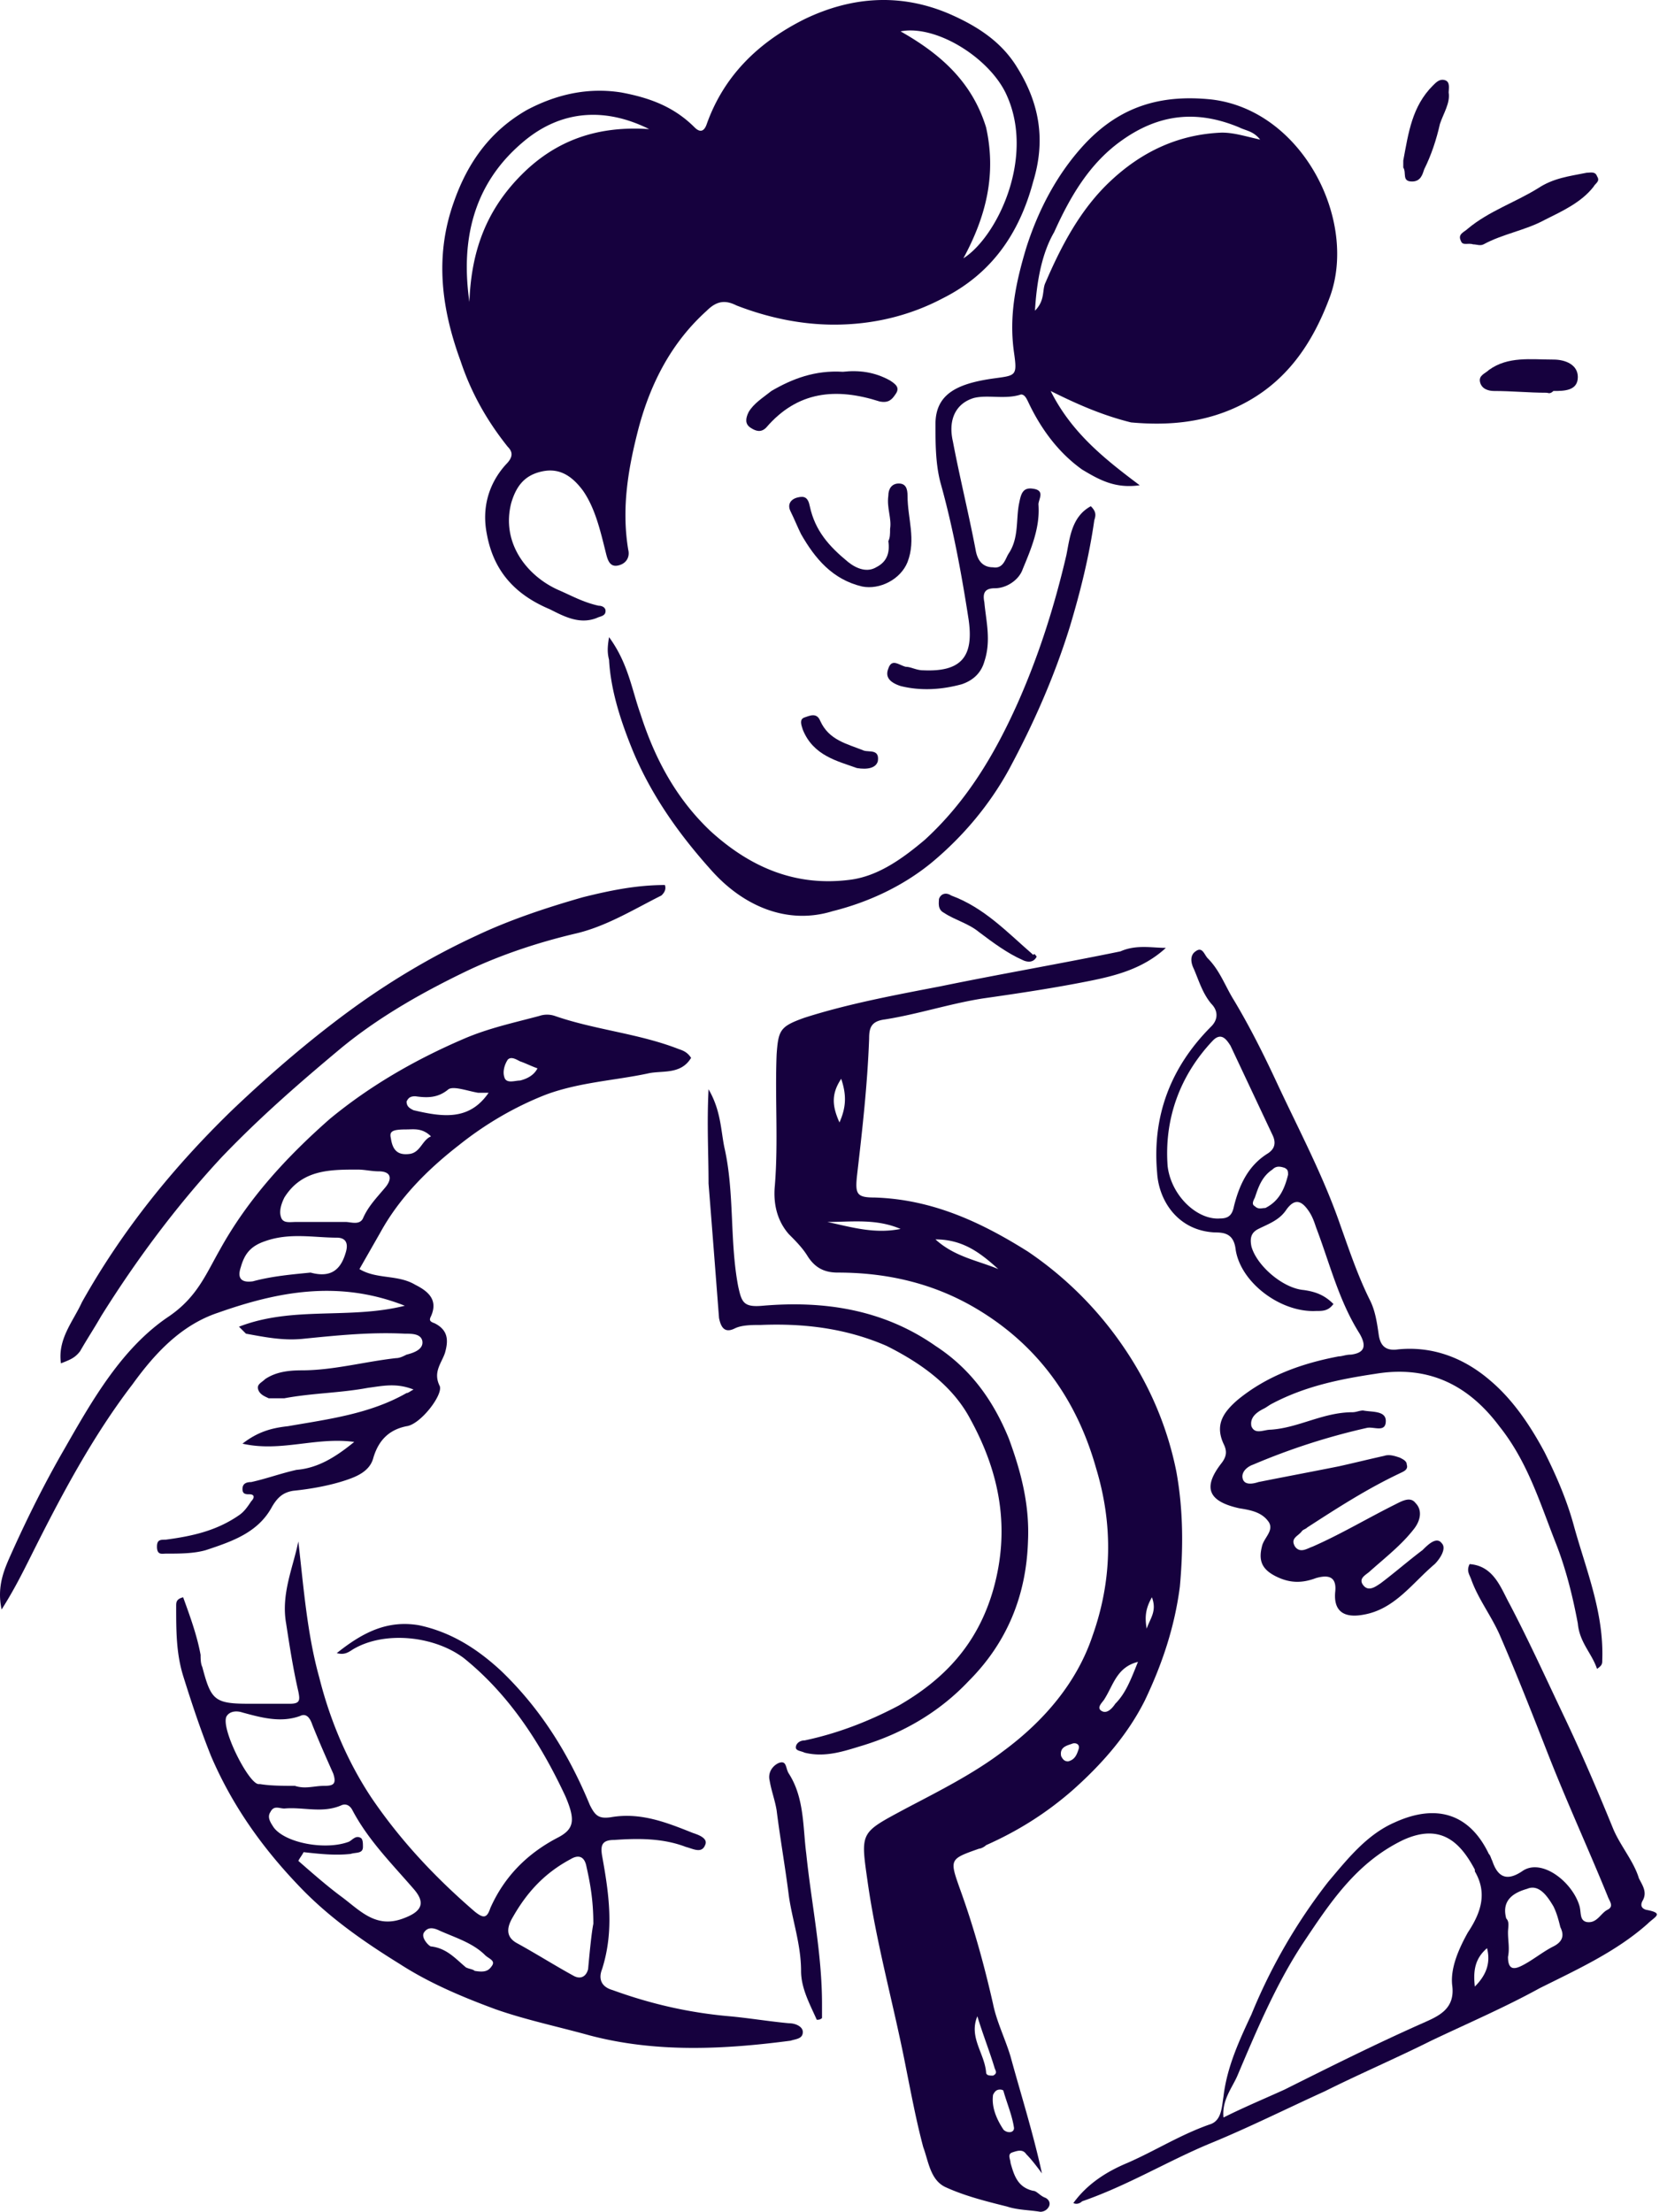 <svg width="150" height="199" fill="none" xmlns="http://www.w3.org/2000/svg"><path d="M75.065 29.21c-2.984 0-5.968-.629-8.796-1.728-.942-.471-1.728-.471-2.67.471-3.141 2.827-5.026 6.44-6.125 10.524-.943 3.612-1.571 7.225-.943 10.994.157.629-.157 1.257-.942 1.414-.786.157-.943-.628-1.1-1.256-.471-1.885-.942-3.927-2.042-5.498-.942-1.256-2.041-2.042-3.612-1.728-1.57.315-2.356 1.257-2.827 2.828-.943 3.612 1.413 6.596 4.24 7.853 1.1.471 2.2 1.1 3.613 1.414.314 0 .628.157.628.47 0 .472-.471.472-.785.63-1.57.627-2.985-.158-4.241-.786-2.984-1.257-5.026-3.299-5.654-6.754-.472-2.356.157-4.555 1.727-6.283.629-.628.629-1.1.157-1.57-1.884-2.357-3.298-4.87-4.24-7.697-1.728-4.712-2.357-9.424-.629-14.293 1.257-3.613 3.299-6.44 6.597-8.325 2.67-1.413 5.498-2.042 8.482-1.57 2.513.47 4.712 1.256 6.597 3.141.628.628.942.157 1.1-.314 1.57-4.398 4.711-7.382 8.795-9.424 4.24-2.042 8.639-2.356 13.037-.471 2.513 1.099 4.712 2.513 6.125 4.869 2.042 3.298 2.513 6.596 1.414 10.21-1.257 4.711-3.77 8.324-8.168 10.523-2.984 1.57-6.282 2.356-9.738 2.356zm11.623-5.969c2.984-1.885 6.44-8.953 3.927-14.607-1.414-3.299-6.283-6.44-9.581-5.812 3.612 2.042 6.44 4.555 7.696 8.639.942 4.24 0 8.01-2.042 11.78zM58.416 11.618c-3.77-1.885-7.853-1.885-11.466 1.257-4.398 3.77-5.497 8.795-4.712 14.293.157-4.398 1.413-8.168 4.712-11.466 3.141-3.142 6.91-4.398 11.466-4.084zm46.492 73.665c-2.042 1.885-4.555 2.513-6.911 2.984-3.141.628-6.283 1.1-9.581 1.57-2.984.472-5.812 1.414-8.796 1.886-1.257.157-1.414.785-1.414 1.727-.157 4.241-.628 8.325-1.1 12.409-.156 1.57 0 1.885 1.572 1.885 5.183.157 9.58 2.199 13.822 4.869a32.289 32.289 0 018.638 8.638c2.356 3.456 3.927 7.226 4.712 11.152.629 3.456.629 6.911.314 10.367-.471 3.612-1.57 6.911-3.141 10.209-1.571 3.141-3.927 5.812-6.597 8.168-2.356 2.042-4.869 3.612-7.696 4.869-.157.157-.471.314-.628.314-2.67.942-2.67.942-1.728 3.612 1.256 3.456 2.199 6.911 2.984 10.367.314 1.571 1.1 3.141 1.57 4.712.943 3.455 2.043 6.911 2.828 10.524-.471-.629-.942-1.257-1.413-1.728-.315-.471-.786-.314-1.257-.157-.471.157-.157.628-.157.942.314 1.1.628 2.199 2.042 2.513.314 0 .628.471 1.1.628.313.158.47.472.313.786a.864.864 0 01-.785.471c-.942-.157-2.042-.157-2.984-.471-1.885-.471-3.77-.943-5.498-1.728-1.413-.628-1.57-2.356-2.041-3.613-.629-2.356-1.1-4.869-1.571-7.225-1.1-5.654-2.67-11.151-3.456-16.806-.628-4.398-.628-4.241 3.456-6.44 2.984-1.57 6.125-3.141 8.796-5.183 3.612-2.67 6.596-6.126 8.01-10.366 1.728-4.869 1.885-9.896.314-15.079-1.728-6.126-5.183-10.995-10.68-14.293-3.927-2.356-8.168-3.299-12.566-3.299-1.256 0-2.042-.471-2.67-1.413-.471-.785-1.1-1.414-1.728-2.042-1.1-1.257-1.413-2.827-1.256-4.398.314-3.927 0-7.853.157-11.78.157-2.199.314-2.513 2.513-3.298 3.927-1.257 8.167-2.042 12.251-2.828 5.34-1.1 10.838-2.041 16.178-3.141 1.414-.628 2.827-.314 4.084-.314zm-2.513 64.241c-1.885.471-2.199 2.042-2.984 3.298-.157.314-.786.785-.315 1.1.472.314.943-.158 1.257-.629.942-.942 1.414-2.199 2.042-3.769zm-27.958-39.581c2.199.471 4.24 1.099 6.597.628-2.2-.943-4.398-.628-6.597-.628zm13.508 71.465c-.786 1.885.628 3.299.785 5.027 0 .314.314.314.628.314.314-.157.314-.314.157-.629-.471-1.57-1.1-3.141-1.57-4.712zm2.042 6.597c-.315 0-.472.157-.629.471-.157 1.1.314 2.199.942 3.142.315.314.943.314.943-.157-.157-1.1-.628-2.199-.942-3.299 0-.157-.314-.157-.314-.157zm-5.812-76.492c1.728 1.571 3.77 1.885 5.654 2.67-1.57-1.413-3.141-2.67-5.654-2.67zm-8.639-10.523c.629-1.414.629-2.513.157-3.927-.942 1.414-.785 2.513-.157 3.927zm20.576 57.486c.628-.157.785-.628.943-1.099.157-.471-.315-.628-.629-.471-.471.157-1.1.314-.942 1.099.157.314.314.471.628.471zm7.539-14.764c-.628 1.1-.628 1.885-.471 2.827.314-.942.943-1.57.471-2.827zm-9.11-108.534c1.885 3.77 4.87 6.126 8.011 8.482-2.199.314-3.613-.471-5.183-1.414-2.2-1.57-3.77-3.77-4.87-6.125-.156-.314-.313-.629-.628-.629-1.413.472-2.984 0-4.24.315-1.571.47-2.356 1.884-1.885 3.926.628 3.299 1.413 6.44 2.042 9.739.157.942.628 1.57 1.57 1.57.943.157 1.1-.785 1.414-1.256.942-1.414.628-3.142.942-4.555.157-.786.314-1.414 1.257-1.257 1.1.157.471.943.471 1.414.157 2.042-.628 3.926-1.414 5.811-.314.943-1.413 1.728-2.513 1.728-.942 0-1.1.471-.942 1.257.157 1.727.628 3.455 0 5.34-.314 1.1-1.1 1.728-2.042 2.042-1.728.47-3.613.628-5.497.157-.943-.314-1.414-.786-1.1-1.57.314-.943.943-.315 1.57-.158.472 0 .943.314 1.572.314 3.455.157 4.555-1.256 4.083-4.555-.628-4.084-1.413-8.324-2.513-12.251-.471-1.728-.471-3.613-.471-5.34 0-2.67 1.885-3.613 5.026-4.084 2.2-.314 2.356-.157 2.042-2.356-.471-3.299.157-6.283 1.1-9.424 1.1-3.456 2.827-6.754 5.34-9.424 3.141-3.299 6.754-4.398 11.309-3.927 8.167.942 13.193 10.838 10.68 17.749-1.57 4.24-3.926 7.696-8.01 9.738-3.141 1.57-6.44 1.885-9.895 1.57-2.513-.628-4.712-1.57-7.225-2.827zm-1.413-7.225c.942-.942.628-1.885.942-2.513 1.414-3.298 3.142-6.597 5.812-9.11 2.827-2.67 6.125-4.24 10.052-4.398 1.1 0 2.042.314 3.456.628-.629-.785-1.257-.785-1.885-1.099-3.77-1.57-7.225-1.257-10.681 1.257-2.827 2.041-4.555 5.026-5.968 8.167-1.1 1.885-1.571 4.398-1.728 7.068zm-71.623 91.414c4.869-1.885 9.895-.629 14.921-1.885-5.968-2.356-11.466-1.257-16.806.628-3.298 1.1-5.654 3.613-7.696 6.44-3.613 4.712-6.44 10.052-9.11 15.393-.785 1.57-1.57 3.141-2.67 4.869-.471-2.199.314-3.77.942-5.184 1.414-3.141 2.984-6.282 4.712-9.267 2.513-4.397 5.183-9.11 9.424-11.937 2.513-1.728 3.299-3.769 4.555-5.968 2.513-4.555 5.969-8.325 9.895-11.78 3.613-2.985 7.697-5.34 12.095-7.225 2.199-.943 4.398-1.414 6.754-2.042a2.18 2.18 0 011.413 0c3.613 1.256 7.54 1.57 11.152 2.984.471.157.785.314 1.1.785-.943 1.57-2.67 1.1-3.927 1.414-2.984.628-6.126.785-9.11 1.885-2.827 1.1-5.497 2.67-7.854 4.555-2.827 2.199-5.34 4.712-7.068 7.853l-1.884 3.298c1.57.943 3.455.472 5.026 1.414 1.256.628 2.042 1.414 1.413 2.827-.157.314-.157.471.315.629 1.256.628 1.256 1.57.942 2.67-.314.942-1.1 1.727-.471 2.984.314.785-1.728 3.455-2.984 3.613-1.571.314-2.514 1.256-2.985 2.827-.314 1.256-1.57 1.727-2.513 2.042-1.413.471-3.141.785-4.712.942-.942.157-1.413.628-1.885 1.414-1.256 2.356-3.612 3.141-5.968 3.926-1.1.314-2.356.314-3.613.314-.314 0-.785.158-.785-.628 0-.628.314-.628.785-.628 2.356-.314 4.555-.785 6.597-2.199.471-.314.785-.785 1.1-1.257.314-.314.314-.628-.158-.628-.314 0-.628 0-.628-.471s.314-.628.785-.628c1.414-.314 2.67-.786 4.084-1.1 1.885-.157 3.456-1.099 5.184-2.513-3.456-.471-6.597.943-10.053.157 1.414-1.099 2.67-1.413 4.084-1.57 3.612-.629 7.382-1.1 10.68-2.985.158 0 .315-.157.629-.314-1.571-.628-2.828-.314-4.084-.157-2.513.471-5.026.471-7.54.942h-1.413c-.314-.157-.785-.314-.942-.785-.157-.471.314-.628.628-.942.942-.629 2.042-.786 3.298-.786 2.828 0 5.655-.785 8.482-1.099.314 0 .628-.157.943-.314.628-.157 1.57-.471 1.413-1.257-.157-.628-.942-.628-1.57-.628-3.142-.157-6.126.157-9.268.471-1.727.157-3.298-.157-5.026-.471l-.628-.628zm7.382-9.424h2.2c.47 0 1.256.314 1.57-.315.471-1.099 1.256-1.884 2.042-2.827.628-.785.47-1.413-.629-1.413-.628 0-1.256-.157-1.885-.157-2.513 0-5.026 0-6.596 2.513-.314.628-.471 1.256-.314 1.727.157.629.785.472 1.413.472h2.2zm-.942 4.555c1.727.471 2.67-.158 3.141-1.728.314-.943 0-1.414-.785-1.414-2.042 0-4.241-.471-6.44.314-1.414.472-1.885 1.257-2.199 2.356-.314.943 0 1.414 1.1 1.257 1.727-.471 3.612-.628 5.183-.785zm16.02-16.178h-.942c-.942-.157-2.199-.629-2.67-.315-.942.786-1.885.786-2.984.629-.471 0-.628.157-.785.47 0 .472.314.63.628.786 2.67.629 5.026.943 6.754-1.57zm-5.183 3.926c-.785-.785-1.57-.628-2.198-.628-1.257 0-1.571.157-1.414.785.157 1.1.628 1.571 1.728 1.414.942-.157 1.1-1.257 1.884-1.571zm9.582-6.125c-.472-.157-1.1-.472-1.571-.629-.314-.157-.785-.47-1.1-.157-.314.472-.47 1.1-.314 1.57.157.63.943.315 1.414.315.628-.157 1.257-.471 1.57-1.1zm-21.519 42.565c.471 4.084.786 8.325 1.885 12.251.942 3.77 2.513 7.54 4.712 10.838 2.67 3.927 5.812 7.225 9.267 10.209.785.629 1.1.629 1.414-.314 1.256-2.827 3.298-4.869 5.968-6.282 1.57-.786 1.728-1.571.786-3.77-2.2-4.712-5.027-9.11-9.11-12.408-2.67-2.042-7.226-2.513-10.053-.786-.47.314-.785.471-1.413.314 2.356-1.884 4.555-2.984 7.382-2.513 2.984.629 5.34 2.199 7.382 4.084 3.613 3.456 6.126 7.539 8.01 12.094.472.943.786 1.257 1.885 1.1 2.67-.471 5.026.471 7.383 1.413.47.157 1.413.472 1.099 1.1-.314.785-1.1.314-1.728.157-2.042-.785-4.24-.785-6.44-.628-1.099 0-1.256.471-1.099 1.413.628 3.456 1.1 6.754 0 10.21-.314.785-.157 1.57.942 1.884 3.456 1.257 6.911 2.042 10.524 2.357 1.728.157 3.612.471 5.34.628.629 0 1.257.314 1.257.785 0 .628-.628.628-1.1.785-5.968.786-12.094 1.1-18.062-.471-2.828-.785-5.812-1.413-8.482-2.356-2.984-1.099-5.969-2.356-8.639-4.084-3.298-2.041-6.44-4.24-9.11-7.068-3.298-3.455-5.968-7.225-7.853-11.623-.943-2.356-1.728-4.712-2.513-7.225-.629-2.042-.628-4.083-.628-6.282 0-.315 0-.629.628-.786.628 1.728 1.256 3.456 1.57 5.183 0 .315 0 .786.157 1.1.786 2.984 1.1 3.298 4.241 3.298h3.613c.942 0 .942-.314.785-1.099-.471-2.042-.785-4.084-1.1-6.126-.47-2.67.629-5.026 1.1-7.382zm.471 27.958c-.157.314-.314.471-.47.785 1.256 1.1 2.512 2.199 3.769 3.142 1.728 1.256 3.141 2.984 5.654 2.042 1.728-.629 2.042-1.414.943-2.67-2.042-2.356-4.084-4.398-5.498-7.069-.157-.314-.47-.628-.942-.471-1.728.786-3.456.157-5.183.314-.471 0-.943-.314-1.257.315-.314.471 0 .942.314 1.413 1.1 1.414 4.712 2.042 6.754 1.257.314-.157.628-.629 1.1-.314.157.157.157.471.157.785 0 .628-.628.471-1.1.628-1.413.157-2.827 0-4.24-.157zm26.074 6.44c0-2.199-.315-3.77-.629-5.183-.157-.786-.628-1.1-1.413-.629-2.356 1.257-3.927 2.985-5.184 5.184-.47.785-.785 1.727.315 2.356 1.727.942 3.455 2.042 5.183 2.984.628.314 1.1 0 1.256-.628.157-1.728.315-3.299.472-4.084zm-26.86-12.408c.943.314 1.728 0 2.67 0 .786 0 1.1-.158.786-1.1-.629-1.414-1.257-2.827-1.885-4.398-.157-.471-.471-1.099-1.1-.785-1.727.628-3.455.157-5.183-.314-.471-.157-1.1-.157-1.414.314-.628.942 1.885 5.968 2.828 6.125h.157c.942.158 2.042.158 3.141.158zm16.178 16.649c.942.157 1.257 0 1.57-.471.315-.472-.313-.629-.628-.943-1.099-1.099-2.67-1.571-4.083-2.199-.629-.314-1.1-.314-1.414.157-.314.471.471 1.257.628 1.257 1.414.157 2.2 1.099 3.142 1.885.314.157.628.157.785.314z" fill="#16013E"/><path d="M119.986 117.325c-.471.628-.942.628-1.57.628-3.142.157-6.754-2.513-7.225-5.497-.157-1.414-.943-1.571-1.885-1.571-3.299-.157-5.026-2.827-5.183-5.34-.472-5.183 1.256-9.581 4.869-13.194.628-.628.628-1.414 0-2.042-.786-.942-1.1-2.042-1.571-3.141-.314-.629-.314-1.257.157-1.57.628-.472.785.313 1.1.627 1.099 1.1 1.57 2.514 2.356 3.77 1.413 2.356 2.67 4.87 3.769 7.225 2.042 4.398 4.241 8.482 5.812 13.037.785 2.199 1.57 4.555 2.67 6.754.471.942.628 2.042.785 3.141.157.942.629 1.414 1.728 1.257 3.141-.315 5.969.785 8.325 2.827 2.041 1.728 3.612 4.084 4.869 6.44 1.099 2.199 2.042 4.398 2.67 6.754 1.099 3.926 2.67 7.696 2.513 11.937 0 .314 0 .471-.471.785-.472-1.414-1.571-2.356-1.728-4.084-.471-2.513-1.1-5.026-2.042-7.382-1.414-3.612-2.513-7.225-5.026-10.366-2.827-3.77-6.44-5.498-11.152-4.712-3.141.471-6.283 1.099-9.267 2.67-.314.157-.471.314-.785.471-.629.314-1.257.785-1.1 1.571.314.785 1.1.314 1.728.314 2.513-.157 4.712-1.571 7.382-1.571.314 0 .628-.157.943-.157.785.157 2.041 0 2.041.942 0 1.1-1.099.472-1.727.629a59.449 59.449 0 00-10.21 3.298c-.471.157-1.099.628-.942 1.257.157.628.942.471 1.414.314 2.356-.471 4.869-.943 7.225-1.414 1.413-.314 2.67-.628 4.083-.942.472-.157.943 0 1.414.157.314.157.628.314.628.628.157.471-.314.628-.628.785-2.984 1.414-5.654 3.142-8.325 4.87-.157.157-.314.157-.471.314-.314.471-1.099.628-.628 1.413.471.629 1.099.157 1.571 0 2.513-1.099 4.869-2.513 7.382-3.769.628-.314 1.413-.786 1.885-.157.628.628.471 1.57-.157 2.356-1.1 1.413-2.514 2.513-3.927 3.769-.314.314-1.1.628-.628 1.257.471.628 1.099.157 1.57-.157 1.257-.943 2.513-2.042 3.77-2.985.471-.471 1.256-1.256 1.728-.628.471.471-.157 1.414-.629 1.885-2.042 1.728-3.612 4.084-6.439 4.555-1.728.314-2.671-.314-2.514-2.042.158-1.414-.628-1.571-1.727-1.257-1.257.472-2.356.472-3.613-.157-1.256-.628-1.57-1.413-1.256-2.67.157-.785 1.099-1.413.628-2.199-.628-.942-1.728-1.099-2.67-1.256-2.827-.628-3.299-1.885-1.571-4.084.471-.628.471-1.099.157-1.728-.785-1.727 0-2.827 1.257-3.926 2.67-2.199 5.811-3.299 9.11-3.927.314 0 .628-.157 1.099-.157 1.257-.157 1.414-.786.785-1.885-1.884-2.984-2.67-6.283-3.926-9.581-.157-.471-.314-.943-.629-1.414-.628-.942-1.256-1.256-2.041-.157-.629.943-1.571 1.257-2.513 1.728-.629.314-.786.785-.629 1.571.471 1.727 2.827 3.769 4.712 3.926 1.1.157 1.885.472 2.67 1.257zm-10.209-7.696c.785 0 1.099-.315 1.257-1.1.471-1.885 1.256-3.613 2.984-4.712.785-.471.785-1.099.471-1.728l-3.77-8.01c-.314-.471-.785-1.257-1.57-.471-2.985 3.141-4.398 7.068-4.084 11.308.314 2.671 2.67 4.87 4.712 4.713zm6.126-3.927c0-.314 0-.471-.314-.628-.472-.158-.786-.158-1.1.157-.942.628-1.256 1.57-1.571 2.513-.157.314-.314.628 0 .785.315.314.629.157.943.157 1.256-.628 1.728-1.728 2.042-2.984z" fill="#16013E"/><path d="M96.583 198.215c1.257-1.728 2.985-2.828 4.87-3.613 2.513-1.099 4.712-2.513 7.382-3.455 1.099-.315 1.099-1.571 1.256-2.514.314-2.67 1.414-5.026 2.513-7.382a50.34 50.34 0 016.911-11.937c1.728-2.042 3.456-4.241 5.969-5.34 3.77-1.728 6.754-.786 8.482 2.827.157.157.157.314.314.628.471 1.414 1.256 1.885 2.67.943 1.728-1.257 4.555.942 5.183 3.141.157.628 0 1.257.628 1.414.943.157 1.257-.786 1.885-1.1.628-.314.157-.785 0-1.256-1.728-4.241-3.612-8.325-5.34-12.723-1.414-3.612-2.827-7.225-4.398-10.838-.785-1.727-1.885-3.141-2.513-4.869-.157-.471-.471-.785-.157-1.413 2.199.157 2.827 2.199 3.612 3.612 1.728 3.299 3.299 6.754 4.87 10.053 1.57 3.298 2.984 6.597 4.397 10.052.629 1.571 1.885 2.984 2.356 4.555.315.628.786 1.257.315 2.042-.158.314-.157.628.314.785 1.727.314.785.628.157 1.257-2.827 2.513-6.283 4.084-9.738 5.811-3.142 1.728-6.44 3.142-9.739 4.712-3.141 1.571-6.439 2.985-9.581 4.555-3.455 1.571-6.911 3.299-10.366 4.712-3.77 1.571-7.383 3.77-11.466 5.184-.157.157-.472.314-.786.157zm13.508-7.697c1.885-.942 3.77-1.727 5.498-2.513 4.083-2.042 8.167-4.084 12.408-5.968 1.414-.629 2.984-1.257 2.67-3.456-.157-1.571.628-3.298 1.414-4.712 1.256-1.885 1.727-3.612.628-5.497v-.157c-1.257-2.356-2.984-4.241-6.44-2.67-4.241 2.041-6.597 5.654-9.11 9.424-2.356 3.612-4.083 7.696-5.811 11.78-.471 1.099-1.414 2.199-1.257 3.769zm25.602-16.649c.157 0 .157 0 0 0 0 .785.157 1.414 0 2.199 0 1.257.629 1.1 1.257.785.942-.471 1.885-1.256 2.827-1.727.942-.472.942-1.1.628-1.728-.157-.628-.314-1.257-.628-1.885-.471-.785-1.257-2.042-2.356-1.571-1.099.315-2.356.943-1.885 2.671.314.314.157.785.157 1.256zm-1.885 1.414c-1.099.942-1.256 2.042-1.099 3.455 1.099-1.099 1.414-2.199 1.099-3.455zM63.756 98.005c1.1 1.885 1.1 3.613 1.414 5.184.942 4.083.471 8.481 1.256 12.565.314 1.414.471 1.885 2.2 1.728 5.497-.471 10.837.314 15.549 3.612 3.141 2.042 5.183 4.869 6.597 8.325 1.1 2.984 1.885 5.969 1.728 9.267-.157 4.869-1.885 9.11-5.34 12.565-2.67 2.828-5.97 4.712-9.582 5.812-1.57.471-3.298 1.099-5.183.628-.314-.157-.785-.157-.785-.471 0-.314.314-.628.785-.628 2.984-.629 5.811-1.728 8.481-3.142 4.084-2.356 7.069-5.497 8.482-10.366 1.57-5.498.629-10.524-2.042-15.393-1.57-2.984-4.398-5.026-7.539-6.597-3.612-1.57-7.382-2.042-11.309-1.884-.785 0-1.728 0-2.356.314-.942.471-1.256-.157-1.413-.943-.315-4.083-.629-8.167-.943-12.094 0-2.67-.157-5.34 0-8.482zm-8.953-40.68c1.728 2.356 2.042 4.712 2.827 6.91 1.257 3.927 3.142 7.54 6.283 10.524 3.613 3.299 7.697 5.026 12.566 4.398 2.513-.314 4.712-1.885 6.754-3.612 3.77-3.456 6.282-7.697 8.324-12.252 1.885-4.24 3.299-8.638 4.398-13.35.314-1.571.471-3.456 2.199-4.398.471.47.471.785.314 1.256-.471 3.299-1.256 6.44-2.199 9.581-1.413 4.555-3.298 8.796-5.497 12.88-1.728 3.141-4.084 5.969-6.911 8.325-2.67 2.198-5.812 3.612-8.953 4.397-4.084 1.257-8.01-.47-10.838-3.612-2.827-3.141-5.34-6.597-7.068-10.68-1.1-2.67-2.042-5.498-2.199-8.325-.157-.629-.157-1.1 0-2.042zm-49.319 65.34c-.314-2.199 1.1-3.77 1.885-5.497 3.612-6.44 8.167-12.095 13.508-17.278 3.298-3.141 6.754-6.126 10.366-8.796 3.613-2.67 7.54-5.026 11.623-6.91 2.984-1.414 6.283-2.514 9.581-3.456 2.513-.628 4.87-1.1 7.383-1.1.157.472-.157.786-.315.943-2.513 1.256-5.026 2.827-7.853 3.455-3.298.786-6.597 1.885-9.581 3.299-3.927 1.885-7.854 4.084-11.309 6.91-3.77 3.142-7.382 6.283-10.838 9.896-4.084 4.398-7.696 9.267-10.837 14.293-.629 1.1-1.257 2.042-1.885 3.142-.471.628-.943.785-1.728 1.099zm68.01 59.058c-.628-1.414-1.413-2.828-1.413-4.398 0-2.356-.786-4.555-1.1-6.754-.314-2.513-.785-5.183-1.1-7.697-.156-.942-.47-1.727-.627-2.67-.157-.628.157-1.256.785-1.57.785-.314.628.471.942.942 1.414 2.199 1.257 4.869 1.57 7.225.472 4.555 1.415 8.953 1.415 13.508v1.257c-.157.157-.315.157-.472.157z" fill="#16013E"/><path d="M80.091 47.586c.157-.942-.314-1.884-.157-2.984 0-.628.314-1.1.942-1.1.629 0 .786.472.786 1.1 0 2.042.785 3.927 0 5.969-.628 1.57-2.513 2.513-4.084 2.199-2.67-.629-4.24-2.513-5.497-4.712-.314-.629-.629-1.414-.943-2.042-.314-.628 0-1.1.629-1.257.628-.157.942 0 1.1.786.47 2.198 1.727 3.612 3.455 5.026.785.628 1.727.942 2.513.47.942-.47 1.256-1.256 1.1-2.355.156-.314.156-.628.156-1.1zm52.461-25.601c-.471-.157-.942.157-1.1-.314-.314-.629.315-.786.629-1.1 1.885-1.57 4.241-2.356 6.282-3.613 1.414-.942 2.828-1.099 4.398-1.413.314 0 .786-.157.943.314.314.471-.157.628-.314.942-1.1 1.414-2.828 2.2-4.398 2.985-1.728.942-3.77 1.256-5.498 2.199-.314.157-.628 0-.942 0zM75.85 33.45c1.414-.157 2.828 0 4.241.786.471.314.943.628.472 1.256-.315.472-.629.786-1.414.629-3.927-1.257-7.382-.943-10.21 2.356-.47.47-.942.314-1.413 0-.471-.314-.471-.786-.157-1.414.47-.785 1.256-1.257 2.042-1.885 1.884-1.1 3.926-1.885 6.44-1.727zm63.299 1.885c-1.571 0-3.142-.157-4.712-.157-.471 0-1.1-.157-1.257-.785-.157-.628.471-.785.786-1.1 1.727-1.256 3.769-.942 5.811-.942 1.099 0 2.199.471 2.199 1.57 0 1.257-1.257 1.257-2.199 1.257-.314.314-.471.157-.628.157zm-12.88-20.89c.471-2.513.786-4.869 2.67-6.754.314-.314.629-.628 1.1-.471.471.157.314.785.314 1.1.157.942-.471 1.884-.785 2.827-.315 1.413-.786 2.827-1.414 4.083-.157.472-.314 1.1-1.099 1.1-.943 0-.472-.785-.786-1.257v-.628zM93.285 86.068c-.314.629-.942.472-1.257.314-1.413-.628-2.67-1.57-3.926-2.513-.943-.785-2.2-1.1-3.142-1.727-.628-.315-.47-.943-.47-1.257.156-.471.627-.628 1.099-.314 2.984 1.1 5.026 3.298 7.382 5.34.157-.157.157 0 .314.157zM77.107 69.105c-1.728-.628-3.927-1.1-4.87-3.456-.156-.47-.313-.942.158-1.1.471-.156 1.1-.47 1.413.315.786 1.728 2.356 2.042 3.927 2.67.471.157 1.414-.157 1.257.942-.157.629-.943.786-1.885.629z" fill="#16013E"/></svg>